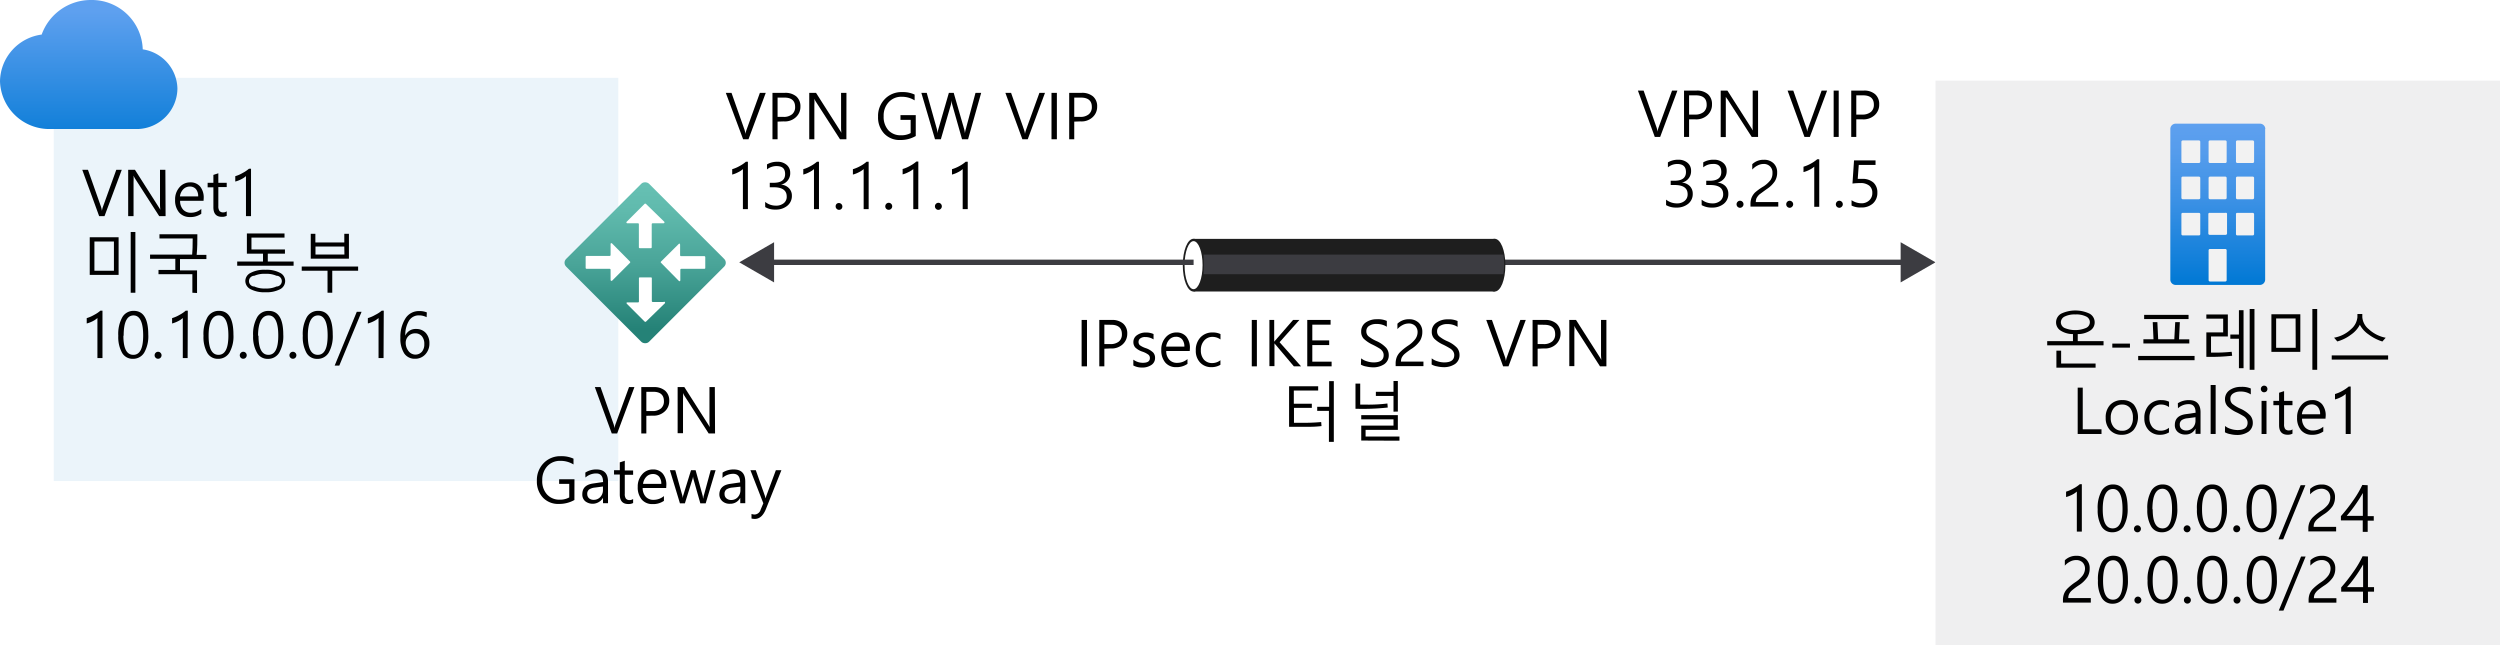 <svg id="Layer_1" data-name="Layer 1" xmlns="http://www.w3.org/2000/svg" xmlns:xlink="http://www.w3.org/1999/xlink" viewBox="0 0 465 120"><defs><style>.cls-1{fill:#fff;}.cls-2{fill:#0072c6;}.cls-2,.cls-8{opacity:0.08;isolation:isolate;}.cls-3{fill:none;stroke:#3c3c41;stroke-miterlimit:10;}.cls-4,.cls-8{fill:#3c3c41;}.cls-5{fill:#1e1e1e;}.cls-6{fill:url(#linear-gradient);}.cls-7{fill:url(#linear-gradient-2);}.cls-9{fill:url(#linear-gradient-3);}.cls-10{fill:#f2f2f2;}</style><linearGradient id="linear-gradient" x1="16.5" y1="434.22" x2="16.5" y2="467.23" gradientTransform="translate(0 -438)" gradientUnits="userSpaceOnUse"><stop offset="0.18" stop-color="#5ea0ef"/><stop offset="1" stop-color="#0078d4"/></linearGradient><linearGradient id="linear-gradient-2" x1="119.22" y1="501.02" x2="119.22" y2="472.82" gradientTransform="translate(380.95 -381.37) rotate(45)" gradientUnits="userSpaceOnUse"><stop offset="0" stop-color="#258277"/><stop offset="0.42" stop-color="#49a498"/><stop offset="0.78" stop-color="#60baad"/><stop offset="1" stop-color="#68c2b5"/></linearGradient><linearGradient id="linear-gradient-3" x1="412.51" y1="461" x2="412.51" y2="491" gradientTransform="translate(0 -438)" gradientUnits="userSpaceOnUse"><stop offset="0" stop-color="#5ea0ef"/><stop offset="0.18" stop-color="#559cec"/><stop offset="0.47" stop-color="#3c91e5"/><stop offset="0.84" stop-color="#1380da"/><stop offset="1" stop-color="#0078d4"/></linearGradient></defs><title>OJ104738175</title><g id="Shapes"><rect class="cls-1" width="465" height="120"/><rect class="cls-1" x="10" y="14.48" width="105" height="75"/><rect class="cls-2" x="10" y="14.48" width="105" height="75"/><line class="cls-3" x1="354.62" y1="48.79" x2="278.51" y2="48.79"/><polygon class="cls-4" points="353.52 45.05 360 48.79 353.52 52.53 353.52 45.05"/><rect class="cls-5" x="222.01" y="44.43" width="56" height="9.79"/><ellipse class="cls-1" cx="222.01" cy="49.32" rx="1.84" ry="4.69"/><path class="cls-5" d="M222,54.23c-1.12,0-2-2.16-2-4.91s.88-4.91,2-4.91,2,2.16,2,4.91S223.13,54.23,222,54.23Zm0-9.38c-.91,0-1.67,2-1.67,4.47s.76,4.47,1.67,4.47,1.68-2,1.68-4.47S222.92,44.85,222,44.85Z"/><ellipse class="cls-5" cx="278.01" cy="49.32" rx="1.84" ry="4.69"/><path class="cls-5" d="M278,54.23c-1.12,0-2-2.16-2-4.91s.88-4.91,2-4.91,2,2.16,2,4.91S279.13,54.23,278,54.23Zm0-9.38c-.91,0-1.68,2-1.68,4.47s.77,4.47,1.68,4.47,1.67-2,1.67-4.47S278.92,44.85,278,44.85Z"/><path class="cls-4" d="M279.62,51H223.85a22.12,22.12,0,0,0,0-3.64h55.77A11.12,11.12,0,0,1,279.62,51Z"/><line class="cls-3" x1="222.01" y1="48.79" x2="142.88" y2="48.79"/><polygon class="cls-4" points="143.98 45.05 137.5 48.79 143.98 52.53 143.98 45.05"/><path class="cls-6" d="M33,16.47a7.54,7.54,0,0,0-6.45-7.29A9.48,9.48,0,0,0,16.93,0,9.71,9.71,0,0,0,7.75,6.43,8.91,8.91,0,0,0,0,15.14,9.18,9.18,0,0,0,9.31,24H25.63A7.62,7.62,0,0,0,33,16.47Z"/><rect class="cls-7" x="109.1" y="37.97" width="21.8" height="21.8" rx="1.01" transform="translate(0.59 99.17) rotate(-45)"/><path class="cls-1" d="M116.57,41.24l3.32-3.32a.2.2,0,0,1,.25,0l3.41,3.32a.17.17,0,0,1,0,.23.19.19,0,0,1-.16.06h-2a.18.18,0,0,0-.17.17h0V46a.16.16,0,0,1-.16.16H119a.16.16,0,0,1-.17-.14V41.7a.17.17,0,0,0-.16-.17h-2a.18.18,0,0,1-.16-.2h0A.15.15,0,0,1,116.57,41.24Zm7,15.26-3.41,3.32a.2.2,0,0,1-.25,0l-3.32-3.32a.18.18,0,0,1,0-.25h2.09a.17.17,0,0,0,.16-.17V51.75a.17.17,0,0,1,.15-.16h2.09a.16.16,0,0,1,.16.16h0V56a.18.18,0,0,0,.17.17h2a.18.18,0,0,1,.24,0,.19.19,0,0,1,0,.27.27.27,0,0,1-.12.06Zm-10-4.38V50.18a.18.18,0,0,0-.17-.18h-4.29a.18.18,0,0,1-.18-.16V47.78a.18.18,0,0,1,.18-.18h4.29a.17.17,0,0,0,.17-.16v-2a.16.16,0,0,1,.1-.2.16.16,0,0,1,.19.06l3.32,3.35a.17.17,0,0,1,0,.23h0l-3.32,3.32a.16.16,0,0,1-.22,0,.15.15,0,0,1-.07-.16Zm12.93-6.64v2a.17.17,0,0,0,.17.16H131a.19.19,0,0,1,.18.18v2.06A.18.18,0,0,1,131,50h-4.29a.19.19,0,0,0-.17.18v1.94a.17.17,0,0,1-.13.18.14.14,0,0,1-.15-.06l-3.32-3.37a.15.15,0,0,1,0-.21h0l3.32-3.3a.16.16,0,0,1,.21,0h0a.16.16,0,0,1,0,.14Z"/><rect class="cls-1" x="360" y="15" width="105" height="105"/><rect class="cls-8" x="360" y="15" width="105" height="105"/><path class="cls-9" d="M421.32,24V52a1,1,0,0,1-1,1H404.68a1,1,0,0,1-1-1V24a1,1,0,0,1,1-1h15.67a1,1,0,0,1,1,1Z"/><path id="a1bc77ea-5288-41a0-8f9a-2d282cf54a86" class="cls-10" d="M406,26.12h3a.25.25,0,0,1,.25.25v3.71a.26.26,0,0,1-.25.24h-3a.25.25,0,0,1-.26-.24h0V26.37A.26.26,0,0,1,406,26.12Zm5.05,0h2.86a.25.25,0,0,1,.25.25h0v3.71a.26.26,0,0,1-.25.24h-2.86a.26.26,0,0,1-.25-.24h0V26.37A.25.25,0,0,1,411.05,26.12Zm5.05,0H419a.26.26,0,0,1,.26.25v3.71a.25.25,0,0,1-.26.24h-2.86a.26.26,0,0,1-.25-.24h0V26.37a.25.25,0,0,1,.25-.25ZM406,32.85h3a.26.26,0,0,1,.25.24V36.8a.26.26,0,0,1-.25.26h-3a.26.26,0,0,1-.26-.26h0V33.09a.25.25,0,0,1,.26-.24Zm5.05,0h2.86a.26.26,0,0,1,.25.24h0V36.8a.26.26,0,0,1-.25.26h-2.86a.26.26,0,0,1-.25-.26V33.09A.26.26,0,0,1,411.05,32.85Zm5.05,0H419a.25.25,0,0,1,.26.24h0V36.8a.26.26,0,0,1-.26.26h-2.86a.26.26,0,0,1-.25-.26V33.09a.26.26,0,0,1,.25-.24ZM406,39.59h3a.25.25,0,0,1,.25.25h0v3.7a.25.25,0,0,1-.25.25h-3a.26.26,0,0,1-.26-.25V39.76A.26.26,0,0,1,406,39.59Zm5.05,0h2.86a.25.25,0,0,1,.32.13h0v3.71a.26.26,0,0,1-.24.25H411a.25.25,0,0,1-.25-.25h0V39.76a.25.25,0,0,1,.28-.17Zm0,6.72h2.86a.25.25,0,0,1,.25.25h0v5.56a.26.26,0,0,1-.25.24h-2.86a.26.26,0,0,1-.25-.24V46.56a.25.25,0,0,1,.25-.25h0Zm5.05-6.72H419a.26.26,0,0,1,.26.25v3.7a.26.26,0,0,1-.26.25h-2.86a.25.25,0,0,1-.25-.25h0V39.76a.24.24,0,0,1,.23-.17Z"/></g><path d="M22.65,31.58,19.44,40.2h-1l-3.14-8.62h1.06l2.43,6.89a4.53,4.53,0,0,1,.17.76h0a3.45,3.45,0,0,1,.19-.77l2.48-6.88Z"/><path d="M30.8,40.2H29.61l-4.5-7a3.86,3.86,0,0,1-.27-.54h0a10.69,10.69,0,0,1,0,1.18V40.2h-1V31.58h1.26l4.37,6.86c.21.32.32.51.35.57h0a9.94,9.94,0,0,1-.06-1.28V31.58h1Z"/><path d="M37.86,37.35H33.5A2.36,2.36,0,0,0,34.07,39a1.9,1.9,0,0,0,1.45.57,2.94,2.94,0,0,0,1.92-.7v.89a3.47,3.47,0,0,1-2.13.61,2.55,2.55,0,0,1-2-.86,3.47,3.47,0,0,1-.74-2.35,3.36,3.36,0,0,1,.81-2.32,2.58,2.58,0,0,1,2-.92,2.3,2.3,0,0,1,1.85.78,3.29,3.29,0,0,1,.66,2.17Zm-1-.82a2.07,2.07,0,0,0-.41-1.35,1.44,1.44,0,0,0-1.15-.48,1.68,1.68,0,0,0-1.21.5,2.3,2.3,0,0,0-.62,1.33Z"/><path d="M42.17,40.14a1.81,1.81,0,0,1-.89.19c-1.06,0-1.59-.59-1.59-1.78V34.84H38.62V34h1.07V32.53l.92-.3V34h1.56v.8H40.61v3.54a1.5,1.5,0,0,0,.22.91.88.88,0,0,0,.7.25,1,1,0,0,0,.64-.2Z"/><path d="M46.69,40.2h-.94V32.75a3.57,3.57,0,0,1-.88.59,5.23,5.23,0,0,1-1.11.43v-1a6.15,6.15,0,0,0,1.38-.6,6,6,0,0,0,1.17-.79h.38Z"/><path d="M16.69,51.13v-7h5.37v7Zm4.5-6.21H17.56v5.44h3.63Zm3.12,9.53V43.15h.87v11.3Z"/><path d="M35.78,54.45V51h-6.3v-.79h3.13V48.14h-4.7v-.78h7.83c.07-.63.1-1.65.1-3H29.66v-.79h7.05c0,1.31,0,2.59-.13,3.84h1.81v.78H33.48v2.11h3.17v4.2Z"/><path d="M44.12,49.43v-.78h4.8V47.18h-3V43.42h7v.77H46.77V46.4H53v.78H49.81v1.47h4.8v.78Zm5.25,4.93a5.52,5.52,0,0,1-2.74-.56,1.73,1.73,0,0,1-1-1.53,1.7,1.7,0,0,1,1-1.52,5.34,5.34,0,0,1,2.73-.57,5.34,5.34,0,0,1,2.73.57,1.69,1.69,0,0,1,.95,1.52,1.71,1.71,0,0,1-.95,1.53A5.45,5.45,0,0,1,49.37,54.36Zm0-3.43a4.67,4.67,0,0,0-2.06.36,1,1,0,0,0,0,2,4.54,4.54,0,0,0,2.06.37,4.47,4.47,0,0,0,2.05-.37,1,1,0,0,0,0-2A4.62,4.62,0,0,0,49.37,50.93Z"/><path d="M61.8,50.36v4.09h-.88V50.36h-4.8v-.79H66.61v.79Zm-4-2.25V43.49h.86V45.1h5.38V43.49h.86v4.62Zm6.24-2.25H58.68v1.48h5.38Z"/><path d="M19.06,66.6h-.94V59.15a3.68,3.68,0,0,1-.87.59,5.51,5.51,0,0,1-1.12.43v-1a6.15,6.15,0,0,0,1.38-.6,5.75,5.75,0,0,0,1.17-.79h.38Z"/><path d="M22,62.46A6.45,6.45,0,0,1,22.75,59a2.39,2.39,0,0,1,2.14-1.18c1.79,0,2.69,1.48,2.69,4.42a6.14,6.14,0,0,1-.75,3.34,2.39,2.39,0,0,1-2.13,1.16,2.23,2.23,0,0,1-2-1.13A6,6,0,0,1,22,62.46Zm.95,0c0,2.36.62,3.54,1.85,3.54s1.83-1.2,1.83-3.6-.59-3.73-1.79-3.73S23,59.89,23,62.42Z"/><path d="M28.76,66.08a.62.62,0,0,1,.19-.46.61.61,0,0,1,.45-.19.58.58,0,0,1,.45.19.63.63,0,0,1,.2.46.66.66,0,0,1-.19.46.62.62,0,0,1-.46.19.61.61,0,0,1-.45-.19A.6.6,0,0,1,28.76,66.08Z"/><path d="M34.9,66.6H34V59.15a3.57,3.57,0,0,1-.88.59,5.68,5.68,0,0,1-1.11.43v-1a6.15,6.15,0,0,0,1.38-.6,5.94,5.94,0,0,0,1.16-.79h.38Z"/><path d="M37.85,62.46A6.46,6.46,0,0,1,38.59,59a2.41,2.41,0,0,1,2.15-1.18c1.79,0,2.68,1.48,2.68,4.42a6.15,6.15,0,0,1-.74,3.34,2.4,2.4,0,0,1-2.14,1.16,2.22,2.22,0,0,1-2-1.13A6,6,0,0,1,37.85,62.46Zm.95,0c0,2.36.61,3.54,1.84,3.54s1.84-1.2,1.84-3.6-.6-3.73-1.79-3.73S38.8,59.89,38.8,62.42Z"/><path d="M44.6,66.08a.63.63,0,0,1,.2-.46.6.6,0,0,1,.45-.19.61.61,0,0,1,.45.19.65.65,0,0,1,0,.92.61.61,0,0,1-.45.19.62.62,0,0,1-.46-.19A.64.64,0,0,1,44.6,66.08Z"/><path d="M47.08,62.46A6.45,6.45,0,0,1,47.83,59,2.39,2.39,0,0,1,50,57.83c1.79,0,2.69,1.48,2.69,4.42a6.14,6.14,0,0,1-.75,3.34,2.4,2.4,0,0,1-2.13,1.16,2.22,2.22,0,0,1-2-1.13A6,6,0,0,1,47.08,62.46Zm1,0c0,2.36.62,3.54,1.85,3.54s1.83-1.2,1.83-3.6-.6-3.73-1.79-3.73S48,59.89,48,62.42Z"/><path d="M53.84,66.08a.62.62,0,0,1,.19-.46.63.63,0,0,1,.9,0,.63.63,0,0,1,.2.46.66.66,0,0,1-.19.46.62.62,0,0,1-.46.19.6.6,0,0,1-.45-.19A.6.6,0,0,1,53.84,66.08Z"/><path d="M56.32,62.46A6.46,6.46,0,0,1,57.06,59a2.4,2.4,0,0,1,2.14-1.18c1.8,0,2.69,1.48,2.69,4.42a6.24,6.24,0,0,1-.74,3.34A2.4,2.4,0,0,1,59,66.75a2.22,2.22,0,0,1-2-1.13A6,6,0,0,1,56.32,62.46Zm.94,0c0,2.36.62,3.54,1.85,3.54s1.83-1.2,1.83-3.6-.59-3.73-1.78-3.73S57.26,59.89,57.26,62.42Z"/><path d="M67.25,58,63.11,68h-.86L66.36,58Z"/><path d="M71.34,66.6h-.93V59.15a3.78,3.78,0,0,1-.88.59,5.68,5.68,0,0,1-1.11.43v-1a6.35,6.35,0,0,0,1.38-.6A5.94,5.94,0,0,0,71,57.79h.38Z"/><path d="M79.35,59a3.05,3.05,0,0,0-1.41-.34,2.12,2.12,0,0,0-1.87,1,5,5,0,0,0-.68,2.77h0a2.06,2.06,0,0,1,2-1.24,2.34,2.34,0,0,1,1.81.74,2.81,2.81,0,0,1,.67,1.93,2.89,2.89,0,0,1-.76,2.05,2.51,2.51,0,0,1-1.93.82,2.33,2.33,0,0,1-2-1,5.1,5.1,0,0,1-.71-2.89,6.45,6.45,0,0,1,.92-3.58,2.94,2.94,0,0,1,2.58-1.4,3.44,3.44,0,0,1,1.42.25Zm-3.89,4.81A2.49,2.49,0,0,0,76,65.32a1.6,1.6,0,0,0,2.5.07A2.12,2.12,0,0,0,78.92,64a2.16,2.16,0,0,0-.45-1.46A1.57,1.57,0,0,0,77.21,62a1.67,1.67,0,0,0-1.24.51A1.73,1.73,0,0,0,75.46,63.78Z"/><path d="M142.43,17.27l-3.21,8.63h-1L135,17.27h1.06l2.43,6.9a4.19,4.19,0,0,1,.17.75h0a3.25,3.25,0,0,1,.19-.76l2.49-6.89Z"/><path d="M144.63,22.62V25.9h-.95V17.27H146a3.13,3.13,0,0,1,2.12.67,2.43,2.43,0,0,1,.76,1.9,2.59,2.59,0,0,1-.89,2,3,3,0,0,1-2.22.74Zm0-4.47v3.59h1.08a2.36,2.36,0,0,0,1.62-.49,1.68,1.68,0,0,0,.56-1.37c0-1.15-.68-1.73-2-1.73Z"/><path d="M157.43,25.9h-1.19l-4.5-7a3.69,3.69,0,0,1-.27-.53h0a10.47,10.47,0,0,1,0,1.17V25.9h-.95V17.27h1.26l4.38,6.87a5.68,5.68,0,0,1,.34.57h0a10.05,10.05,0,0,1-.06-1.28V17.27h1Z"/><path d="M170.33,25.3a5.58,5.58,0,0,1-2.87.74,3.91,3.91,0,0,1-3-1.19,4.38,4.38,0,0,1-1.14-3.15,4.48,4.48,0,0,1,1.26-3.28,4.27,4.27,0,0,1,3.19-1.29,5.15,5.15,0,0,1,2.35.46v1.08A4.41,4.41,0,0,0,167.7,18a3.14,3.14,0,0,0-2.4,1,3.65,3.65,0,0,0-.94,2.61,3.71,3.71,0,0,0,.87,2.61,3.06,3.06,0,0,0,2.37.94,3.5,3.5,0,0,0,1.78-.41V22.29h-1.89v-.87h2.84Z"/><path d="M182.5,17.27l-2.44,8.63h-1.12l-1.8-6.36a4,4,0,0,1-.14-.87h0a4.62,4.62,0,0,1-.15.86L175,25.9h-1.09l-2.54-8.63h1l1.87,6.67a3.67,3.67,0,0,1,.14.87h0a4.82,4.82,0,0,1,.18-.87l1.93-6.67h.9L179.33,24a4.79,4.79,0,0,1,.15.8h0a3.62,3.62,0,0,1,.17-.82l1.79-6.7Z"/><path d="M194.37,17.27l-3.21,8.63h-1L187,17.27h1.06l2.42,6.9a3.47,3.47,0,0,1,.17.75h0a3.84,3.84,0,0,1,.19-.76l2.49-6.89Z"/><path d="M196.58,25.9h-1V17.27h1Z"/><path d="M199.81,22.62V25.9h-.94V17.27h2.32a3.11,3.11,0,0,1,2.12.67,2.39,2.39,0,0,1,.76,1.9,2.59,2.59,0,0,1-.89,2,3,3,0,0,1-2.21.74Zm0-4.47v3.59h1.09a2.39,2.39,0,0,0,1.62-.49,1.71,1.71,0,0,0,.56-1.37c0-1.15-.69-1.73-2.06-1.73Z"/><path d="M139.11,38.9h-.93V31.45a3.59,3.59,0,0,1-.88.58,4.81,4.81,0,0,1-1.11.44v-1a6.57,6.57,0,0,0,1.38-.59,6,6,0,0,0,1.17-.8h.37Z"/><path d="M142.32,37.55a3.12,3.12,0,0,0,2,.7,2.2,2.2,0,0,0,1.46-.46,1.49,1.49,0,0,0,.55-1.23c0-1.15-.81-1.73-2.43-1.73h-.72V34h.68c1.45,0,2.17-.54,2.17-1.62s-.55-1.49-1.65-1.49a2.8,2.8,0,0,0-1.72.62v-.93a3.72,3.72,0,0,1,1.95-.49,2.51,2.51,0,0,1,1.7.57,1.87,1.87,0,0,1,.67,1.48,2.14,2.14,0,0,1-1.73,2.2v0a2.23,2.23,0,0,1,1.48.65,1.93,1.93,0,0,1,.56,1.41,2.32,2.32,0,0,1-.86,1.88,3.26,3.26,0,0,1-2.16.7,3.57,3.57,0,0,1-1.94-.46Z"/><path d="M152.33,38.9h-.93V31.45a3.59,3.59,0,0,1-.88.58,4.81,4.81,0,0,1-1.11.44v-1a6.57,6.57,0,0,0,1.38-.59,6.37,6.37,0,0,0,1.17-.8h.37Z"/><path d="M155.43,38.38a.64.64,0,0,1,.19-.47.65.65,0,0,1,.91.92.63.63,0,0,1-.46.2.6.6,0,0,1-.45-.19A.62.62,0,0,1,155.43,38.38Z"/><path d="M161.57,38.9h-.93V31.45a3.8,3.8,0,0,1-.88.58,5.05,5.05,0,0,1-1.12.44v-1a6.86,6.86,0,0,0,1.39-.59,5.93,5.93,0,0,0,1.16-.8h.38Z"/><path d="M164.66,38.38a.68.68,0,0,1,.19-.47.64.64,0,0,1,.91,0,.64.64,0,0,1,.19.47.61.61,0,0,1-.19.45.64.64,0,0,1-1.1-.45Z"/><path d="M170.8,38.9h-.93V31.45A3.59,3.59,0,0,1,169,32a5.19,5.19,0,0,1-1.11.44v-1a6.57,6.57,0,0,0,1.38-.59,6.37,6.37,0,0,0,1.17-.8h.37Z"/><path d="M173.9,38.38a.64.64,0,0,1,.19-.47.63.63,0,0,1,.9,0,.64.64,0,0,1,.19.47.61.61,0,0,1-.19.45.59.59,0,0,1-.45.2.58.58,0,0,1-.45-.19A.62.62,0,0,1,173.9,38.38Z"/><path d="M180,38.9h-.94V31.45a3.7,3.7,0,0,1-.87.58,5.05,5.05,0,0,1-1.12.44v-1a6.86,6.86,0,0,0,1.39-.59,5.93,5.93,0,0,0,1.16-.8H180Z"/><path d="M312,16.85l-3.21,8.62h-1l-3.14-8.62h1.06l2.42,6.89a3.72,3.72,0,0,1,.17.76h0a4.11,4.11,0,0,1,.19-.77L311,16.85Z"/><path d="M314.17,22.2v3.27h-.94V16.85h2.32a3.06,3.06,0,0,1,2.12.67,2.39,2.39,0,0,1,.76,1.89,2.61,2.61,0,0,1-.89,2.05,3.06,3.06,0,0,1-2.21.74Zm0-4.47v3.58h1.09a2.45,2.45,0,0,0,1.62-.48,1.72,1.72,0,0,0,.56-1.37c0-1.16-.69-1.73-2.06-1.73Z"/><path d="M327,25.47h-1.18l-4.5-7A2.26,2.26,0,0,1,321,18h0c0,.23,0,.62,0,1.18v6.32h-.95V16.85h1.25l4.38,6.86a6,6,0,0,1,.34.57h0A9.49,9.49,0,0,1,326,23V16.85h1Z"/><path d="M339.84,16.85l-3.21,8.62h-1l-3.14-8.62h1.06l2.42,6.89a3.72,3.72,0,0,1,.17.76h0a3.51,3.51,0,0,1,.2-.77l2.48-6.88Z"/><path d="M342,25.47h-.94V16.85H342Z"/><path d="M345.27,22.2v3.27h-.94V16.85h2.33a3.05,3.05,0,0,1,2.11.67,2.39,2.39,0,0,1,.76,1.89,2.58,2.58,0,0,1-.89,2.05,3.06,3.06,0,0,1-2.21.74Zm0-4.47v3.58h1.09a2.45,2.45,0,0,0,1.62-.48,1.72,1.72,0,0,0,.56-1.37c0-1.16-.69-1.73-2.05-1.73Z"/><path d="M309.89,37.13a3.21,3.21,0,0,0,2,.7,2.17,2.17,0,0,0,1.45-.46,1.52,1.52,0,0,0,.56-1.24c0-1.15-.81-1.72-2.44-1.72h-.71v-.79h.68q2.16,0,2.16-1.62c0-1-.55-1.5-1.64-1.5a2.73,2.73,0,0,0-1.72.63V30.2a3.72,3.72,0,0,1,1.95-.49,2.53,2.53,0,0,1,1.7.57,1.85,1.85,0,0,1,.66,1.48,2.14,2.14,0,0,1-1.73,2.2h0a2.31,2.31,0,0,1,1.49.65,2,2,0,0,1,.55,1.42,2.31,2.31,0,0,1-.85,1.88,3.34,3.34,0,0,1-2.17.7,3.69,3.69,0,0,1-1.94-.46Z"/><path d="M316.5,37.13a3.21,3.21,0,0,0,2,.7,2.17,2.17,0,0,0,1.45-.46,1.52,1.52,0,0,0,.56-1.24c0-1.15-.81-1.72-2.44-1.72h-.71v-.79H318q2.16,0,2.16-1.62t-1.65-1.5a2.72,2.72,0,0,0-1.71.63V30.2a3.69,3.69,0,0,1,2-.49,2.53,2.53,0,0,1,1.7.57,1.85,1.85,0,0,1,.66,1.48,2.14,2.14,0,0,1-1.73,2.2h0a2.31,2.31,0,0,1,1.49.65,2,2,0,0,1,.55,1.42,2.31,2.31,0,0,1-.85,1.88,3.34,3.34,0,0,1-2.17.7,3.69,3.69,0,0,1-1.94-.46Z"/><path d="M323,38a.63.63,0,0,1,.2-.47.58.58,0,0,1,.45-.19.61.61,0,0,1,.45.19.63.63,0,0,1,.19.47.61.61,0,0,1-.19.45.62.62,0,0,1-.45.2A.65.65,0,0,1,323,38Z"/><path d="M329.68,32.15a1.57,1.57,0,0,0-.46-1.21A1.62,1.62,0,0,0,328,30.5a2.29,2.29,0,0,0-1.08.28,3.33,3.33,0,0,0-1,.76v-1a3,3,0,0,1,2.17-.82,2.46,2.46,0,0,1,1.78.64,2.25,2.25,0,0,1,.68,1.72,3,3,0,0,1-.43,1.63,5.22,5.22,0,0,1-1.48,1.44c-.66.47-1.11.82-1.37,1a2.75,2.75,0,0,0-.54.68,1.78,1.78,0,0,0-.15.76h4.18v.84h-5.17v-.42a3.34,3.34,0,0,1,.19-1.21,3,3,0,0,1,.66-1A10.71,10.71,0,0,1,328,34.68a5.2,5.2,0,0,0,1.33-1.21A2.26,2.26,0,0,0,329.68,32.15Z"/><path d="M332.24,38a.63.63,0,0,1,.19-.47.63.63,0,0,1,.9,0,.63.63,0,0,1,.2.47.62.62,0,0,1-.2.45.59.59,0,0,1-.45.2.64.64,0,0,1-.45-.19A.62.62,0,0,1,332.24,38Z"/><path d="M338.38,38.47h-.93V31a3.8,3.8,0,0,1-.88.58,5,5,0,0,1-1.12.43v-1a6.86,6.86,0,0,0,1.39-.59,6.4,6.4,0,0,0,1.16-.8h.38Z"/><path d="M341.47,38a.67.67,0,0,1,.19-.47.62.62,0,0,1,.46-.19.61.61,0,0,1,.45.19.63.63,0,0,1,.19.47.61.61,0,0,1-.19.45.62.62,0,0,1-.45.2.66.66,0,0,1-.46-.19A.62.62,0,0,1,341.47,38Z"/><path d="M349.19,35.84a2.61,2.61,0,0,1-.82,2,3.1,3.1,0,0,1-2.19.75,3.53,3.53,0,0,1-1.79-.36v-1a3.27,3.27,0,0,0,1.8.58,2.05,2.05,0,0,0,1.49-.54,1.82,1.82,0,0,0,.57-1.39,1.67,1.67,0,0,0-.57-1.35,2.55,2.55,0,0,0-1.66-.48,11.92,11.92,0,0,0-1.46.09l.29-4.31h4v.85h-3.12l-.19,2.59c.3,0,.58,0,.83,0a3,3,0,0,1,2.1.7A2.45,2.45,0,0,1,349.19,35.84Z"/><path d="M118,72l-3.21,8.63h-1L110.64,72h1.06l2.43,6.9a3.65,3.65,0,0,1,.16.75h0a4.09,4.09,0,0,1,.2-.76L117,72Z"/><path d="M120.22,77.34v3.28h-.94V72h2.33a3.1,3.1,0,0,1,2.12.68,2.41,2.41,0,0,1,.75,1.89,2.56,2.56,0,0,1-.89,2,3,3,0,0,1-2.21.74Zm0-4.47v3.59h1.09a2.41,2.41,0,0,0,1.62-.48,1.72,1.72,0,0,0,.56-1.37c0-1.16-.69-1.74-2-1.74Z"/><path d="M133,80.62h-1.19l-4.5-7a2.72,2.72,0,0,1-.27-.54h0a10.47,10.47,0,0,1,0,1.17v6.33h-1V72h1.25l4.38,6.87c.2.32.32.51.35.57h0a10.05,10.05,0,0,1-.06-1.28V72h1Z"/><path d="M106.84,93a5.71,5.71,0,0,1-2.88.73A3.89,3.89,0,0,1,101,92.57a4.35,4.35,0,0,1-1.14-3.15,4.49,4.49,0,0,1,1.26-3.28,4.28,4.28,0,0,1,3.19-1.29,5.33,5.33,0,0,1,2.36.46v1.08a4.54,4.54,0,0,0-2.47-.67,3.16,3.16,0,0,0-2.41,1,3.72,3.72,0,0,0-.93,2.62,3.68,3.68,0,0,0,.86,2.6,3.07,3.07,0,0,0,2.37,1,3.54,3.54,0,0,0,1.79-.42V90H104v-.86h2.85Z"/><path d="M108.87,87.9a3.71,3.71,0,0,1,2.07-.58c1.43,0,2.15.76,2.15,2.27v4h-.93v-1h0a2.24,2.24,0,0,1-3.32.63,1.63,1.63,0,0,1-.53-1.29c0-1.15.67-1.81,2-2l1.86-.27c0-1.07-.43-1.6-1.28-1.6a3,3,0,0,0-2,.76Zm1.77,2.79a2.38,2.38,0,0,0-1.06.35,1,1,0,0,0-.35.88,1,1,0,0,0,.33.76,1.29,1.29,0,0,0,.87.29,1.6,1.6,0,0,0,1.23-.53,1.84,1.84,0,0,0,.49-1.32v-.63Z"/><path d="M117.76,93.56a1.81,1.81,0,0,1-.89.19c-1.06,0-1.59-.59-1.59-1.79v-3.7h-1.07v-.8h1.07V86l.93-.3v1.81h1.55v.8h-1.55v3.53a1.46,1.46,0,0,0,.21.91.86.86,0,0,0,.71.26,1.05,1.05,0,0,0,.63-.2Z"/><path d="M123.91,90.77h-4.37a2.33,2.33,0,0,0,.58,1.63,1.9,1.9,0,0,0,1.45.57,3,3,0,0,0,1.92-.7v.89a3.53,3.53,0,0,1-2.13.6,2.54,2.54,0,0,1-2-.85,3.49,3.49,0,0,1-.74-2.36,3.36,3.36,0,0,1,.81-2.31,2.55,2.55,0,0,1,2-.92,2.3,2.3,0,0,1,1.85.78,3.25,3.25,0,0,1,.66,2.17ZM123,90a2.07,2.07,0,0,0-.41-1.35,1.45,1.45,0,0,0-1.16-.48,1.63,1.63,0,0,0-1.2.5,2.27,2.27,0,0,0-.62,1.33Z"/><path d="M133.1,87.46l-1.84,6.16h-1L129,89.16a2.85,2.85,0,0,1-.09-.56h0a2.74,2.74,0,0,1-.12.55l-1.4,4.47h-.92l-1.87-6.16h1l1.3,4.67a2.38,2.38,0,0,1,.08.54h0a3.35,3.35,0,0,1,.11-.55l1.44-4.66h.85l1.3,4.68a3.15,3.15,0,0,1,.08.55h.06a2,2,0,0,1,.1-.55l1.27-4.68Z"/><path d="M134.4,87.9a3.77,3.77,0,0,1,2.08-.58c1.43,0,2.14.76,2.14,2.27v4h-.93v-1h0a2.07,2.07,0,0,1-1.9,1.11,2,2,0,0,1-1.43-.48A1.67,1.67,0,0,1,133.8,92c0-1.15.68-1.81,2-2l1.86-.27c0-1.07-.43-1.6-1.28-1.6a3,3,0,0,0-2,.76Zm1.78,2.79a2.43,2.43,0,0,0-1.07.35,1,1,0,0,0-.34.88,1,1,0,0,0,.33.76A1.29,1.29,0,0,0,136,93a1.61,1.61,0,0,0,1.23-.53,1.89,1.89,0,0,0,.49-1.32v-.63Z"/><path d="M145.34,87.46l-2.86,7.18c-.5,1.25-1.19,1.88-2.09,1.88a3.08,3.08,0,0,1-.61-.07V95.6a2,2,0,0,0,.57.1,1.22,1.22,0,0,0,1.13-.91l.5-1.18-2.4-6.15h1l1.7,4.8s.05.18.13.44h0l.11-.42,1.79-4.82Z"/><path d="M202.18,68.14h-1V59.51h1Z"/><path d="M205.41,64.86v3.28h-.94V59.51h2.32a3.07,3.07,0,0,1,2.12.68,2.39,2.39,0,0,1,.76,1.89,2.63,2.63,0,0,1-.89,2,3,3,0,0,1-2.21.73Zm0-4.47V64h1.09a2.45,2.45,0,0,0,1.62-.48,1.71,1.71,0,0,0,.55-1.37c0-1.16-.68-1.74-2-1.74Z"/><path d="M210.8,66.89a2.94,2.94,0,0,0,1.77.59c.88,0,1.31-.29,1.31-.88a.78.78,0,0,0-.28-.63,3.93,3.93,0,0,0-1.13-.57,3.46,3.46,0,0,1-1.32-.78,1.49,1.49,0,0,1-.34-1,1.51,1.51,0,0,1,.68-1.28,2.72,2.72,0,0,1,1.66-.49,3.38,3.38,0,0,1,1.41.28v1a2.84,2.84,0,0,0-1.56-.44,1.44,1.44,0,0,0-.9.25.77.77,0,0,0-.33.64.82.82,0,0,0,.24.63,4.14,4.14,0,0,0,1.06.53,3.69,3.69,0,0,1,1.43.84,1.48,1.48,0,0,1,.34,1,1.51,1.51,0,0,1-.68,1.3,2.92,2.92,0,0,1-1.73.48,3.3,3.3,0,0,1-1.63-.38Z"/><path d="M221.29,65.29h-4.37a2.32,2.32,0,0,0,.58,1.63,1.9,1.9,0,0,0,1.45.57,2.94,2.94,0,0,0,1.92-.7v.89a3.54,3.54,0,0,1-2.13.61,2.55,2.55,0,0,1-2-.86,3.47,3.47,0,0,1-.74-2.35,3.36,3.36,0,0,1,.81-2.32,2.58,2.58,0,0,1,2-.92,2.3,2.3,0,0,1,1.85.78,3.27,3.27,0,0,1,.66,2.17Zm-1-.82a2.07,2.07,0,0,0-.41-1.35,1.45,1.45,0,0,0-1.16-.48,1.63,1.63,0,0,0-1.2.5,2.3,2.3,0,0,0-.62,1.33Z"/><path d="M227,67.85a3.18,3.18,0,0,1-1.67.44,2.79,2.79,0,0,1-2.1-.85,3.1,3.1,0,0,1-.81-2.24,3.38,3.38,0,0,1,.86-2.44,3,3,0,0,1,2.31-.92,3.22,3.22,0,0,1,1.42.3v1a2.53,2.53,0,0,0-1.47-.48,2,2,0,0,0-1.56.68,2.6,2.6,0,0,0-.62,1.81,2.57,2.57,0,0,0,.56,1.73,2,2,0,0,0,1.55.65A2.46,2.46,0,0,0,227,67Z"/><path d="M233.78,68.14h-.95V59.51h.95Z"/><path d="M242,68.14h-1.34l-3.38-4a2.91,2.91,0,0,1-.23-.28h0v4.24h-.94V59.51H237v4.06h0a1.78,1.78,0,0,1,.23-.28l3.28-3.78h1.18L238,63.65Z"/><path d="M247.68,68.14h-4.53V59.51h4.34v.88h-3.4v2.93h3.14v.86h-3.14v3.09h3.59Z"/><path d="M253.17,66.65a3,3,0,0,0,1.07.55,4.18,4.18,0,0,0,1.24.21c1.25,0,1.88-.45,1.88-1.36a1.24,1.24,0,0,0-.2-.69,1.77,1.77,0,0,0-.51-.51,15,15,0,0,0-1.32-.73A6.12,6.12,0,0,1,253.65,63a1.88,1.88,0,0,1-.47-1.31A2,2,0,0,1,254,60a3.55,3.55,0,0,1,2.12-.62,4.06,4.06,0,0,1,1.83.31v1.09a3.4,3.4,0,0,0-1.95-.52,2.36,2.36,0,0,0-1.34.35,1.12,1.12,0,0,0-.52,1,1.21,1.21,0,0,0,.36.91,6.5,6.5,0,0,0,1.53.92,5.47,5.47,0,0,1,1.81,1.27,2.08,2.08,0,0,1,.47,1.3,2,2,0,0,1-.81,1.71,3.68,3.68,0,0,1-2.24.6,5.49,5.49,0,0,1-1.13-.15,2.84,2.84,0,0,1-1-.35Z"/><path d="M263.67,61.82a1.61,1.61,0,0,0-.46-1.22,1.68,1.68,0,0,0-1.21-.43,2.4,2.4,0,0,0-1.08.27,3.37,3.37,0,0,0-1,.77v-1a3,3,0,0,1,2.17-.83,2.5,2.5,0,0,1,1.78.64,2.27,2.27,0,0,1,.68,1.73,3.12,3.12,0,0,1-.43,1.63,5.5,5.5,0,0,1-1.48,1.44,13.91,13.91,0,0,0-1.37,1,2.39,2.39,0,0,0-.54.68,1.75,1.75,0,0,0-.15.76h4.18v.84h-5.17v-.42a3.34,3.34,0,0,1,.19-1.21,2.92,2.92,0,0,1,.66-1,10.71,10.71,0,0,1,1.47-1.18,5.21,5.21,0,0,0,1.33-1.22A2.21,2.21,0,0,0,263.67,61.82Z"/><path d="M266.3,66.65a2.9,2.9,0,0,0,1.07.55,4.12,4.12,0,0,0,1.23.21c1.26,0,1.89-.45,1.89-1.36a1.24,1.24,0,0,0-.2-.69,1.77,1.77,0,0,0-.51-.51,15,15,0,0,0-1.32-.73A5.82,5.82,0,0,1,266.78,63a1.83,1.83,0,0,1-.47-1.31,1.94,1.94,0,0,1,.86-1.67,3.51,3.51,0,0,1,2.11-.62,4,4,0,0,1,1.83.31v1.09a3.4,3.4,0,0,0-1.95-.52,2.38,2.38,0,0,0-1.34.35,1.14,1.14,0,0,0-.52,1,1.22,1.22,0,0,0,.37.91,6.17,6.17,0,0,0,1.52.92A5.54,5.54,0,0,1,271,64.68a2.08,2.08,0,0,1,.47,1.3,2,2,0,0,1-.81,1.71,3.7,3.7,0,0,1-2.24.6,5.57,5.57,0,0,1-1.14-.15,2.85,2.85,0,0,1-1-.35Z"/><path d="M283.79,59.51l-3.21,8.63h-1l-3.14-8.63h1.06l2.43,6.9a4.53,4.53,0,0,1,.17.76h0a3.33,3.33,0,0,1,.19-.77l2.49-6.89Z"/><path d="M286,64.86v3.28h-.94V59.51h2.32a3.08,3.08,0,0,1,2.12.68,2.39,2.39,0,0,1,.76,1.89,2.63,2.63,0,0,1-.89,2,3,3,0,0,1-2.22.73Zm0-4.47V64h1.08a2.41,2.41,0,0,0,1.62-.48,1.69,1.69,0,0,0,.56-1.37c0-1.16-.68-1.74-2.05-1.74Z"/><path d="M298.79,68.14H297.6l-4.5-7a4.51,4.51,0,0,1-.27-.54h0a10.57,10.57,0,0,1,0,1.18v6.32h-.94V59.51h1.25l4.38,6.87c.2.32.31.51.34.57h0a8.11,8.11,0,0,1-.07-1.28V59.51h1Z"/><path d="M240.68,75.86v2.78H242a35.76,35.76,0,0,0,3.74-.14l.06.75a18.91,18.91,0,0,1-1.93.13c-.69,0-2.06,0-4.1,0V71.85h5.41v.79h-4.53V75.1H244v.76Zm6.5,6.33V76.42H245v-.76h2.22V70.89h.87v11.3Z"/><path d="M258.12,75.8a43.41,43.41,0,0,1-6,.23V71.35H253v3.91h1.21a28.39,28.39,0,0,0,3.85-.21Zm-4.93,6.14V79.16h6V78h-6v-.78H260v2.73h-6v1.24h6.3v.78Zm6-5.37V73.64h-3.28v-.77h3.28v-2H260v5.68Z"/><path d="M380.78,64.23v-.78h4.79V62.14a4.24,4.24,0,0,1-2.33-.67,1.8,1.8,0,0,1-.81-1.51,1.84,1.84,0,0,1,.95-1.62,6.2,6.2,0,0,1,5.28,0,1.84,1.84,0,0,1,.95,1.62,1.8,1.8,0,0,1-.81,1.51,4.25,4.25,0,0,1-2.34.67v1.31h4.8v.78Zm1.71,4.16V65.22h.88v2.4h6.41v.77Zm3.53-9.9a4.14,4.14,0,0,0-2,.39,1.21,1.21,0,0,0-.7,1.08A1.19,1.19,0,0,0,384,61a5.22,5.22,0,0,0,4,0,1.16,1.16,0,0,0,0-2.14A4.07,4.07,0,0,0,386,58.49Z"/><path d="M396.17,64.66h-3.28v-.75h3.28Z"/><path d="M397.7,67V66.2h10.49V67Zm7.6-3.88h1.91v.77h-8.54V63.1h1.88l-.14-3.18h.86l.15,3.18h3l.17-3.18h.86Zm-6.49-4.55h8.26v.78h-8.26Z"/><path d="M410.38,66.37V61.83h3.13V59.27h-3.13v-.78h4v4.09h-3.13v3a29.52,29.52,0,0,0,3.84-.15l.09.74A35.89,35.89,0,0,1,410.38,66.37Zm6.06,2.11V63h-1.6v-.78h1.6V57.7h.86V68.48Zm2,.3V57.47h.89V68.78Z"/><path d="M422.48,65.45v-7h5.38v7Zm4.5-6.21h-3.62v5.45H427Zm3.12,9.54V57.47H431V68.78Z"/><path d="M444.19,66.88H433.7V66.1h10.49Zm-5.26-6.47a5.11,5.11,0,0,1-1.62,1.82,7.65,7.65,0,0,1-2.57,1.28l-.6-.7a6.09,6.09,0,0,0,3.17-1.6A3.33,3.33,0,0,0,438.48,59v-.59h.91V59a3.2,3.2,0,0,0,1.19,2.22,6.41,6.41,0,0,0,3.16,1.6l-.62.7a8.59,8.59,0,0,1-2.57-1.32A5.1,5.1,0,0,1,438.93,60.41Z"/><path d="M390.88,80.72h-4.43V72.1h.94v7.75h3.49Z"/><path d="M391.66,77.72a3.37,3.37,0,0,1,.83-2.42,3,3,0,0,1,2.28-.88,2.74,2.74,0,0,1,2.13.85,3.87,3.87,0,0,1-.06,4.71,2.91,2.91,0,0,1-2.21.89,2.81,2.81,0,0,1-2.16-.87A3.21,3.21,0,0,1,391.66,77.72Zm.94,0a2.53,2.53,0,0,0,.57,1.74,1.91,1.91,0,0,0,1.52.66,1.85,1.85,0,0,0,1.51-.63,2.73,2.73,0,0,0,.52-1.79,2.79,2.79,0,0,0-.52-1.81,1.84,1.84,0,0,0-1.51-.64,1.9,1.9,0,0,0-1.52.66A2.67,2.67,0,0,0,392.6,77.68Z"/><path d="M403.43,80.43a3.18,3.18,0,0,1-1.67.44,2.76,2.76,0,0,1-2.1-.85,3.09,3.09,0,0,1-.81-2.23,3.41,3.41,0,0,1,.86-2.45,3,3,0,0,1,2.31-.92,3.22,3.22,0,0,1,1.42.3v1a2.53,2.53,0,0,0-1.47-.48,2,2,0,0,0-1.56.68,2.6,2.6,0,0,0-.62,1.81,2.57,2.57,0,0,0,.56,1.73,2,2,0,0,0,1.55.65,2.46,2.46,0,0,0,1.53-.54Z"/><path d="M405.08,75a3.79,3.79,0,0,1,2.07-.58c1.43,0,2.15.76,2.15,2.28v4h-.93v-1h0a2,2,0,0,1-1.89,1.12,2,2,0,0,1-1.43-.49,1.63,1.63,0,0,1-.53-1.29c0-1.14.67-1.81,2-2l1.86-.27c0-1.07-.42-1.6-1.28-1.6a2.92,2.92,0,0,0-2,.77Zm1.78,2.8a2.31,2.31,0,0,0-1.07.35,1,1,0,0,0-.35.88.94.94,0,0,0,.33.75,1.32,1.32,0,0,0,.87.29,1.63,1.63,0,0,0,1.24-.53,1.88,1.88,0,0,0,.48-1.32V77.6Z"/><path d="M411.18,80.72V71.61h.93v9.11Z"/><path d="M413.86,79.23a2.9,2.9,0,0,0,1.07.55,4.13,4.13,0,0,0,1.24.21c1.25,0,1.88-.45,1.88-1.36a1.24,1.24,0,0,0-.2-.69,1.77,1.77,0,0,0-.51-.51A15,15,0,0,0,416,76.7a6,6,0,0,1-1.68-1.14,1.92,1.92,0,0,1-.47-1.32,2,2,0,0,1,.86-1.67,3.54,3.54,0,0,1,2.12-.61,4,4,0,0,1,1.82.3v1.1a3.33,3.33,0,0,0-1.95-.53,2.33,2.33,0,0,0-1.34.36,1.1,1.1,0,0,0-.51,1,1.25,1.25,0,0,0,.36.92,6.81,6.81,0,0,0,1.52.91,5.58,5.58,0,0,1,1.82,1.27,2.08,2.08,0,0,1,.47,1.3,2,2,0,0,1-.81,1.71,3.7,3.7,0,0,1-2.24.6,5.41,5.41,0,0,1-1.13-.15,2.84,2.84,0,0,1-1-.35Z"/><path d="M420.52,72.35a.57.57,0,0,1,.18-.44.56.56,0,0,1,.42-.18.61.61,0,0,1,.45.18.65.65,0,0,1,0,.88.64.64,0,0,1-.45.17.55.55,0,0,1-.42-.17A.59.59,0,0,1,420.52,72.35Zm.13,8.37V74.56h.92v6.16Z"/><path d="M426.4,80.66a1.87,1.87,0,0,1-.9.2c-1.06,0-1.59-.6-1.59-1.79v-3.7h-1.06v-.81h1.06V73.05l.93-.3v1.81h1.56v.81h-1.56V78.9a1.5,1.5,0,0,0,.21.91.89.89,0,0,0,.71.25,1,1,0,0,0,.64-.2Z"/><path d="M432.54,77.87h-4.36a2.36,2.36,0,0,0,.57,1.63,1.92,1.92,0,0,0,1.46.57,3,3,0,0,0,1.92-.7v.89a3.5,3.5,0,0,1-2.14.61,2.55,2.55,0,0,1-2-.86,3.46,3.46,0,0,1-.73-2.35,3.36,3.36,0,0,1,.81-2.32,2.55,2.55,0,0,1,2-.92,2.28,2.28,0,0,1,1.85.78,3.29,3.29,0,0,1,.66,2.17Zm-1-.82a2,2,0,0,0-.41-1.34,1.42,1.42,0,0,0-1.15-.49,1.64,1.64,0,0,0-1.2.5,2.25,2.25,0,0,0-.63,1.33Z"/><path d="M437.23,80.72h-.93V73.27a3.57,3.57,0,0,1-.88.59,5.1,5.1,0,0,1-1.11.43v-1a6.57,6.57,0,0,0,1.38-.59,6.91,6.91,0,0,0,1.17-.8h.37Z"/><path d="M387.22,98.88h-.93V91.43a3.78,3.78,0,0,1-.88.59,5.51,5.51,0,0,1-1.12.43v-1a6.94,6.94,0,0,0,1.39-.6,5.94,5.94,0,0,0,1.16-.79h.38Z"/><path d="M390.17,94.74a6.46,6.46,0,0,1,.74-3.45,2.38,2.38,0,0,1,2.14-1.18c1.8,0,2.69,1.48,2.69,4.42a6.24,6.24,0,0,1-.74,3.34A2.4,2.4,0,0,1,392.86,99a2.22,2.22,0,0,1-2-1.13A6,6,0,0,1,390.17,94.74Zm.94,0c0,2.36.62,3.54,1.85,3.54s1.83-1.2,1.83-3.6-.59-3.73-1.78-3.73S391.11,92.17,391.11,94.7Z"/><path d="M396.92,98.36a.66.66,0,0,1,.19-.46.62.62,0,0,1,.46-.19.61.61,0,0,1,.45.19.65.65,0,0,1,0,.92.61.61,0,0,1-.45.19.62.62,0,0,1-.46-.19A.6.6,0,0,1,396.92,98.36Z"/><path d="M399.4,94.74a6.55,6.55,0,0,1,.74-3.45,2.39,2.39,0,0,1,2.15-1.18c1.79,0,2.69,1.48,2.69,4.42a6.14,6.14,0,0,1-.75,3.34A2.4,2.4,0,0,1,402.09,99a2.22,2.22,0,0,1-2-1.13A6,6,0,0,1,399.4,94.74Zm1,0c0,2.36.61,3.54,1.84,3.54S404,97,404,94.64s-.6-3.73-1.79-3.73S400.35,92.17,400.35,94.7Z"/><path d="M406.16,98.36a.62.62,0,0,1,.19-.46.63.63,0,0,1,.9,0,.65.65,0,0,1,0,.92.63.63,0,0,1-.9,0A.6.6,0,0,1,406.16,98.36Z"/><path d="M408.63,94.74a6.45,6.45,0,0,1,.75-3.45,2.37,2.37,0,0,1,2.14-1.18c1.8,0,2.69,1.48,2.69,4.42a6.14,6.14,0,0,1-.75,3.34A2.39,2.39,0,0,1,411.33,99a2.21,2.21,0,0,1-2-1.13A5.92,5.92,0,0,1,408.63,94.74Zm.95,0c0,2.36.62,3.54,1.85,3.54s1.83-1.2,1.83-3.6-.59-3.73-1.78-3.73S409.58,92.17,409.58,94.7Z"/><path d="M415.39,98.36a.62.62,0,0,1,.19-.46.61.61,0,0,1,.45-.19.62.62,0,0,1,.46.19.66.66,0,0,1,.19.46A.65.65,0,0,1,416,99a.61.61,0,0,1-.45-.19A.6.6,0,0,1,415.39,98.36Z"/><path d="M417.87,94.74a6.55,6.55,0,0,1,.74-3.45,2.39,2.39,0,0,1,2.15-1.18c1.79,0,2.69,1.48,2.69,4.42a6.14,6.14,0,0,1-.75,3.34A2.4,2.4,0,0,1,420.56,99a2.22,2.22,0,0,1-2-1.13A6,6,0,0,1,417.87,94.74Zm.95,0c0,2.36.61,3.54,1.84,3.54s1.84-1.2,1.84-3.6-.6-3.73-1.79-3.73S418.82,92.17,418.82,94.7Z"/><path d="M428.8,90.25l-4.13,10.06h-.87l4.12-10.06Z"/><path d="M433.43,92.56a1.61,1.61,0,0,0-.46-1.22,1.68,1.68,0,0,0-1.21-.43,2.4,2.4,0,0,0-1.08.27,3.37,3.37,0,0,0-1,.77v-1a3,3,0,0,1,2.17-.83,2.5,2.5,0,0,1,1.78.64,2.27,2.27,0,0,1,.68,1.73,3.12,3.12,0,0,1-.43,1.63,5.5,5.5,0,0,1-1.48,1.44,13.91,13.91,0,0,0-1.37,1,2.39,2.39,0,0,0-.54.68,1.75,1.75,0,0,0-.15.76h4.18v.84h-5.17v-.42a3.34,3.34,0,0,1,.19-1.21,2.92,2.92,0,0,1,.66-1,10.71,10.71,0,0,1,1.47-1.18A5.21,5.21,0,0,0,433,93.87,2.21,2.21,0,0,0,433.43,92.56Z"/><path d="M440.39,90.25V96h1.13v.84h-1.13v2.09h-.92V96.79h-4.06V96a30.88,30.88,0,0,0,2.34-3,18.4,18.4,0,0,0,1.64-2.8Zm-3.9,5.7h3V91.7a27.58,27.58,0,0,1-2.35,3.47Z"/><path d="M387.81,105.82a1.61,1.61,0,0,0-.46-1.22,1.68,1.68,0,0,0-1.21-.43,2.4,2.4,0,0,0-1.08.27,3.37,3.37,0,0,0-1,.77v-1a3,3,0,0,1,2.17-.83A2.52,2.52,0,0,1,388,104a2.27,2.27,0,0,1,.68,1.73,3,3,0,0,1-.44,1.63,5.44,5.44,0,0,1-1.47,1.44,12.76,12.76,0,0,0-1.37,1,2.23,2.23,0,0,0-.54.68,1.74,1.74,0,0,0-.16.76h4.19v.84h-5.18v-.42a3.33,3.33,0,0,1,.2-1.21,2.92,2.92,0,0,1,.66-1,9.58,9.58,0,0,1,1.47-1.18,5.21,5.21,0,0,0,1.33-1.22A2.28,2.28,0,0,0,387.81,105.82Z"/><path d="M390.22,108a6.46,6.46,0,0,1,.74-3.45,2.39,2.39,0,0,1,2.15-1.18c1.79,0,2.68,1.48,2.68,4.42a6.15,6.15,0,0,1-.74,3.34,2.4,2.4,0,0,1-2.14,1.16,2.22,2.22,0,0,1-2-1.13A6,6,0,0,1,390.22,108Zm.95,0c0,2.36.61,3.54,1.84,3.54s1.84-1.2,1.84-3.6-.6-3.73-1.79-3.73S391.17,105.43,391.17,108Z"/><path d="M397,111.62a.63.63,0,0,1,.2-.46.6.6,0,0,1,.45-.19.61.61,0,0,1,.45.19.65.65,0,0,1,0,.92.61.61,0,0,1-.45.19.62.62,0,0,1-.46-.19A.64.64,0,0,1,397,111.62Z"/><path d="M399.45,108a6.45,6.45,0,0,1,.75-3.45,2.37,2.37,0,0,1,2.14-1.18c1.79,0,2.69,1.48,2.69,4.42a6.14,6.14,0,0,1-.75,3.34,2.4,2.4,0,0,1-2.13,1.16,2.22,2.22,0,0,1-2-1.13A6,6,0,0,1,399.45,108Zm.95,0c0,2.36.62,3.54,1.85,3.54s1.83-1.2,1.83-3.6-.6-3.73-1.79-3.73S400.4,105.43,400.4,108Z"/><path d="M406.21,111.62a.62.62,0,0,1,.19-.46.63.63,0,0,1,.9,0,.63.63,0,0,1,.2.46.66.66,0,0,1-.19.46.62.62,0,0,1-.46.19.6.6,0,0,1-.45-.19A.6.6,0,0,1,406.21,111.62Z"/><path d="M408.69,108a6.46,6.46,0,0,1,.74-3.45,2.38,2.38,0,0,1,2.14-1.18c1.8,0,2.69,1.48,2.69,4.42a6.24,6.24,0,0,1-.74,3.34,2.4,2.4,0,0,1-2.14,1.16,2.22,2.22,0,0,1-2-1.13A6,6,0,0,1,408.69,108Zm.94,0c0,2.36.62,3.54,1.85,3.54s1.83-1.2,1.83-3.6-.59-3.73-1.78-3.73S409.63,105.43,409.63,108Z"/><path d="M415.44,111.62a.66.66,0,0,1,.19-.46.62.62,0,0,1,.46-.19.61.61,0,0,1,.45.19.65.65,0,0,1,0,.92.61.61,0,0,1-.45.19.62.62,0,0,1-.46-.19A.6.6,0,0,1,415.44,111.62Z"/><path d="M417.92,108a6.55,6.55,0,0,1,.74-3.45,2.4,2.4,0,0,1,2.15-1.18c1.79,0,2.69,1.48,2.69,4.42a6.14,6.14,0,0,1-.75,3.34,2.4,2.4,0,0,1-2.13,1.16,2.22,2.22,0,0,1-2-1.13A6,6,0,0,1,417.92,108Zm.95,0c0,2.36.61,3.54,1.84,3.54s1.84-1.2,1.84-3.6-.6-3.73-1.79-3.73S418.87,105.43,418.87,108Z"/><path d="M428.85,103.51l-4.13,10.06h-.87L428,103.51Z"/><path d="M433.48,105.82a1.64,1.64,0,0,0-.45-1.22,1.7,1.7,0,0,0-1.22-.43,2.4,2.4,0,0,0-1.08.27,3.5,3.5,0,0,0-1,.77v-1a3,3,0,0,1,2.17-.83,2.5,2.5,0,0,1,1.78.64,2.24,2.24,0,0,1,.68,1.73,3,3,0,0,1-.43,1.63,5.36,5.36,0,0,1-1.48,1.44,13.91,13.91,0,0,0-1.37,1,2.58,2.58,0,0,0-.54.68,1.75,1.75,0,0,0-.15.76h4.18v.84h-5.17v-.42a3.34,3.34,0,0,1,.19-1.21,2.92,2.92,0,0,1,.66-1,10.71,10.71,0,0,1,1.47-1.18,5.21,5.21,0,0,0,1.33-1.22A2.21,2.21,0,0,0,433.48,105.82Z"/><path d="M440.44,103.51v5.7h1.13v.84h-1.13v2.09h-.92v-2.09h-4.06v-.79a30.88,30.88,0,0,0,2.34-3,18.4,18.4,0,0,0,1.64-2.8Zm-3.9,5.7h3V105a26.73,26.73,0,0,1-2.35,3.46Z"/></svg>
